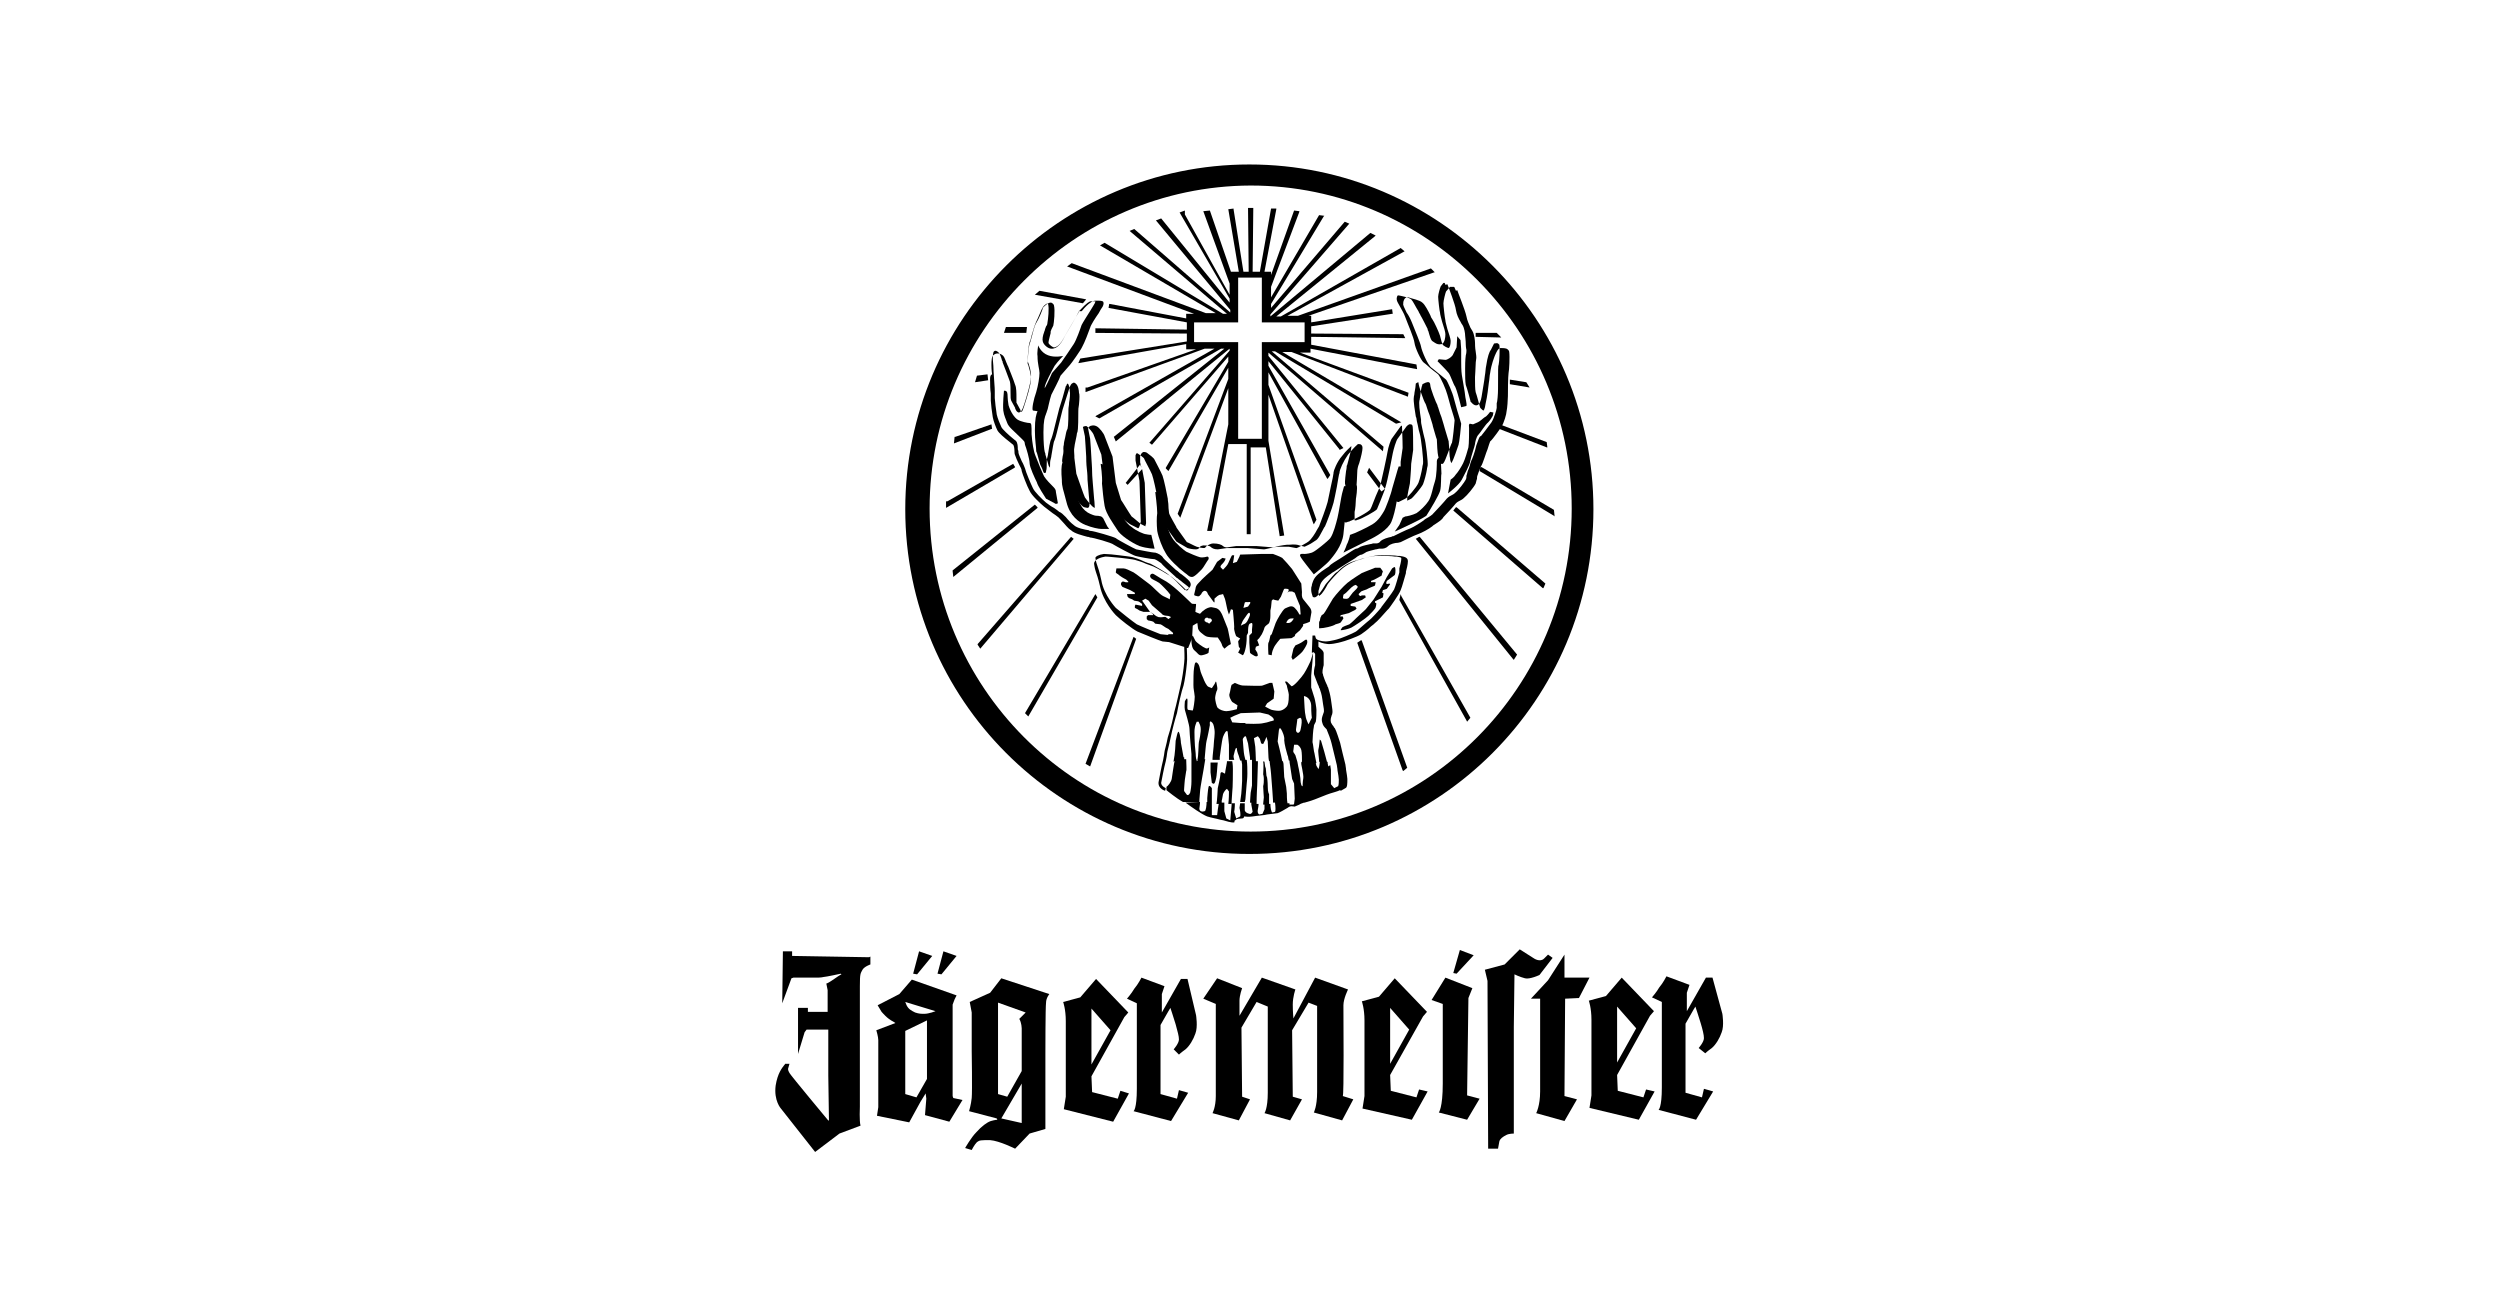 <?xml version="1.0" encoding="utf-8"?>
<!-- Generator: Adobe Illustrator 26.4.0, SVG Export Plug-In . SVG Version: 6.00 Build 0)  -->
<svg version="1.1" id="layer" xmlns="http://www.w3.org/2000/svg" xmlns:xlink="http://www.w3.org/1999/xlink" x="0px" y="0px"
	 viewBox="0 0 380 200" style="enable-background:new 0 0 380 200;" xml:space="preserve">
<style type="text/css">
	.st0{fill-rule:evenodd;clip-rule:evenodd;}
</style>
<g>
	<path class="st0" d="M189.9,129.8c28.9,0,52.3-23.5,52.3-52.4s-23.5-52.4-52.3-52.4s-52.3,23.5-52.3,52.4S161,129.8,189.9,129.8z
		 M190.1,28.2c26.9,0,48.8,22,48.8,49.1s-21.9,49.1-48.8,49.1s-48.8-22-48.8-49.1C141.3,50.4,163.2,28.3,190.1,28.2z"/>
	<path class="st0" d="M158.7,72.4c-0.3-0.6-1-2.3-1.3-3.1c-0.3-0.7-0.5-2-0.6-3.3c0-1.4,0-1.7-0.3-1.7s-1.3-0.2-1.8-0.5
		s-1.1-1.2-1.4-2.2c-0.2-1.1-0.1-1.6-0.2-1.9c-0.1-0.4-0.5-0.3-0.5-0.3s-0.2,2-0.1,3c0.1,0.8,0.4,1.3,0.6,1.9
		c0.2,0.6,1.1,1.3,1.9,2.1c0.8,0.8,0.7,0.6,0.8,1.2c0.2,0.5,0.7,2.2,0.7,2.8s0.8,2.3,1.1,2.9c0.1,0.5,1.2,2.2,1.4,2.5l1.5,0.8
		l0.3-0.1l-0.3-1.7c0-0.3-0.1-0.5-0.4-0.8C159.7,73.6,159,72.9,158.7,72.4z"/>
	<path class="st0" d="M161.4,72.9c0,1.2,0.2,1.4,0.7,3.4c0.5,2.1,1.9,3.1,2.9,3.5s2,0.6,2.4,0.6h1.2l-0.3-0.4c0,0-0.3-0.6-0.6-1.2
		c-0.3-0.4-0.4-0.3-0.8-0.4c-0.4,0-0.5,0-1.2-0.3c-0.5-0.2-1.1-0.7-1.4-1.3c-0.3-0.4-1.3-2.4-1.7-4c-0.4-1.6-0.5-2.6-0.6-3.5
		c-0.1-0.8-0.3-0.7-0.3-0.7s-0.4,1.5-0.2,1.7C161.3,70.8,161.3,71.8,161.4,72.9z"/>
	<path class="st0" d="M173.2,83c1.2,0.4,2.3,0.4,2.3,0.4l-0.5-2.1c0,0-0.4,0-0.8-0.1c-0.3,0-1.5-0.5-2.2-1.1
		c-0.7-0.4-1.7-1.9-2.4-3.2c-0.6-1.3-1-2.2-1-3.1c0-1-0.4-2.4-0.5-2.8c-0.1-0.4-0.8-0.5-0.8-0.5s0.3,2,0.2,3
		c0.1,1.1,0.2,2.2,0.4,3.4c0.2,1.2,1.4,2.8,1.9,3.6C170.2,81.3,172,82.5,173.2,83z"/>
	<path class="st0" d="M175.9,80.7c0.2,1.1,0.8,2.6,1.3,3.4c0.4,0.8,2,2.3,2.8,2.9c0.6,0.4,0.7,0.7,1.2,0.7c0.4,0,1.3-1,1.5-1.2
		c0.2-0.2,0.7-1.1,1-1.5c0.1-0.4-0.2-0.4-0.2-0.4s-0.6,0.2-1.1,0.1c-0.4-0.1-1.6-0.6-2-0.8c-0.4-0.2-1.8-1.4-2.2-2.1
		c-0.5-0.7-1.2-2.8-1.4-3.7c-0.2-1-0.4-2.2-0.5-2.9c-0.1-0.5-0.7-0.4-0.7-0.4s0.3,2.3,0.3,3.2C175.8,78.6,175.8,79.7,175.9,80.7z"/>
	<path class="st0" d="M185.5,90.4l0.4-0.1l0.2,0.5c0.1,0.1,0.3,1.1,0.4,1.6c0.1,0.5,0.3,1,0.3,1l0.2-0.5l0.1-0.3l0.3,0.1
		c0,0,0.2,2.1,0.2,2.6c-0.1,0.5,0.3,1.4,0.3,1.4l0.5,0.3c0.3,0-0.1,0.2-0.2,0.5l0.1,0.8l0.2,0.3l-0.3,0.6l0.7,0.4
		c0.2-0.1,0.6-1.2,0.6-2.8v-0.2l0.2-0.4c0-1.4,0.2-1.4,0.5-1.5c0.3-0.1,0.1,0.7,0.1,1v0.5l-0.4,0.4c0,0.4,0,1.1,0,1.1l0.1,1.5
		c0.1,0.2,0.4,0.3,0.7,0.5c0.4,0.2,0.5-0.1,0.5-0.1l-0.1-0.4l-0.3-0.5l0.1-0.4l0.5-0.2l-0.3-0.8l0.3-0.3l0.4-0.6
		c0.1-0.2,0.3-0.6,0.4-1c0.2-0.4,0.6-0.5,0.7-0.7c0.1-0.2,0.2-0.6,0.2-1.1s0-0.8,0-0.8l0.1-0.5l0.1-1l0.2-0.2l0.3,0.1l0.5,0.1
		l0.4-0.6l0.4-1c0.1-0.3,0.2-0.2,0.5-0.2s0.3,0.2,0.3,0.2l-0.2,0.4l0.2-0.2h0.5l0.4,0.2l0.3,0.8l0.5,1.2l0.1,1.3h-0.2
		c0,0-0.2-0.5-0.7-1s-1-0.1-1.5,0.1c-0.4,0.3-1.2,1.7-1.4,2.2c-0.1,0.3-0.4,1.1-0.6,1.7l-0.2,0.2c-0.1,0.5-0.2,1-0.3,1.1
		c-0.1,0.3,0,1.8,0,1.8l0.5,0.1c0,0,0-0.5,0.3-1.1c0.2-0.5,1-1.4,1-1.4l1.7-0.1l0.5-0.3l0.1-0.3l0.7-0.6c0.2-0.3,0.5-0.7,0.5-0.7
		s-0.2-0.2,0.2-0.3s0.8-0.3,0.8-0.3s0.1-0.7,0.2-1.2c0.1-0.3,0-0.6-0.1-0.8c-0.1-0.2-0.8-1-1.1-1.4s-0.2-0.8-0.2-1.1l-0.1-1.3
		c-0.1-0.2-1.1-1.7-1.4-2.2c-0.3-0.4-1.2-1.4-1.5-1.7c-0.3-0.2-1.4-0.6-1.4-0.6h-1.8l-3.2,0.1l-0.1,0.3l-0.4,0.8l-0.6,0.2l0.1-0.5
		l0.1-0.7h-0.3c-0.1,0-0.4,0.8-0.6,1.2c-0.1,0.3-0.6,0.8-0.8,1l-0.3-0.3c-0.2-0.2,0-0.4,0.3-0.7s0.4-0.7,0.4-0.7l-0.5-0.1l-0.8,0.6
		l-0.7,1.2c-0.2,0.2-1.5,1.3-2.1,2c-0.6,0.6-0.4,0.8-0.6,1.4s0,0.5,0.3,0.6c0.3,0.1,0.3,0,0.4,0l0.3-0.3c0,0,0.1-0.4,0.5-0.5
		c0.4,0,0.5,0.5,0.5,0.5s0.5,0.7,0.8,1.1c0.3,0.4,0.2,0,0.2-0.4C185.3,90.3,185.5,90.4,185.5,90.4z M195.8,94.2
		c0.2-0.2,0.4-0.2,0.7-0.2c0.3-0.1,0,0.3-0.2,0.5c-0.2,0.2-0.4,0.2-0.7,0.2C195.4,94.7,195.7,94.3,195.8,94.2z M189.2,91.6
		c0.2-0.2,0.4,0,0.7-0.1c0.4,0-0.1,0.5-0.2,0.7l-0.7,0.2L189.2,91.6z M188.8,94.6c0.1-0.3,0.3-0.5,0.7-1.1s0.5-0.3,0.5-0.1
		c0,0.2-0.2,0.6-0.4,1c-0.2,0.3-0.3,0.4-0.6,0.5l-0.4,0.2L188.8,94.6z"/>
	<path class="st0" d="M204.3,73.9L204,75c-0.1,0.3-0.5,2.9-0.7,3.7c-0.2,0.8-0.6,2.4-1.1,3.1c-0.4,0.5-2.3,2-2.6,2.1
		c-0.3,0.2-1.1,0.3-1.3,0.3c-0.2,0-0.7-0.1-0.7,0.2c0,0.3,0.8,1.2,1,1.5l1.1,1.4c0,0,1.9-1.5,2.4-2.1s1.9-2.2,2.1-4
		c0.2-1.8,0.5-4.9,0.5-5.2c-0.1-0.3,0.1-2.1,0.1-2.1H204.3z"/>
	<path class="st0" d="M218.9,74.6c0.2-0.8,0.1-2.2,0.2-2.6c0-0.4-0.1-1.8-0.1-2l-0.2-0.5c-0.2,0.1-0.4,0.3-0.4,0.6s0,2.2-0.3,3.1
		c-0.3,0.8-0.5,2.3-1,3c-0.4,0.6-1.2,1.4-1.8,1.8c-0.6,0.3-1.5,0.5-1.7,0.5l-0.4,0.2l-0.5,1.1l-0.7,1c0,0,3.8-1.7,4.8-2.4
		C217.5,77.3,218.7,75.3,218.9,74.6z"/>
	<path class="st0" d="M220.5,72.9l-0.4,2.1c0,0,1.7-1.3,2.1-2.1c0.4-0.8,1.2-2.2,1.3-2.9c0.1-0.6,0.7-2.3,0.7-2.5s0.2-1.1,0.5-1.4
		c0.3-0.3,1.1-1.6,1.5-1.9c0.3-0.3,0.6-0.8,0.7-1l0.1-0.5l-0.5-0.1c-0.1,0.1-0.5,0.7-0.8,0.8c-0.3,0.2-0.8,0.7-1.1,0.8l-0.7,0.3
		l-0.5-0.1c-0.2,0.2-0.1,0.3-0.1,0.7c0,0.4,0,2.4-0.1,2.9c-0.1,0.4-0.5,1.8-0.8,2.4c-0.3,0.6-0.8,1.4-1.1,1.7
		C221,72.6,220.5,72.9,220.5,72.9z"/>
	<path class="st0" d="M222,51.7l-0.5-0.6l-0.1,1.7c-0.1,0.2-0.4,0.8-0.6,1.2c-0.2,0.3-0.8,0.7-1.1,0.7l-1-0.1l-0.2,0.3
		c0.2,0.2,1.4,1.4,1.7,1.8c0.3,0.4,0.7,1.7,1,2.1c0.2,0.4,0.6,1.9,0.6,1.9l0.3,1.2l0.8-0.2c0.1-0.3-0.2-1.3-0.2-1.6
		s-0.4-2.4-0.5-3.1c-0.1-0.6-0.1-1.8-0.1-2.1c0-0.3,0-1.6,0-1.8L222,51.7z"/>
	<path class="st0" d="M209.8,86.3H209l-2,0.8c0,0-1.6,1-2.2,1.5c-0.6,0.5-1.7,1.7-2.2,2.4c-0.5,0.8-1.2,2.1-1.4,2.3l-0.3,0.2
		l-0.2,0.4l-0.1,0.5c0,0.1-0.1-0.1-0.1,0.3c0,0.3,0,0.8,0,0.8h0.1c0.6,0,2-0.3,2.4-0.6c0.4-0.1,0.7-0.2,0.8-0.3l0.4-0.6l-0.1-0.3
		h-0.4l0.1-0.2l1.2-0.3l1-0.5l0.2-0.2l-0.2-0.3l-0.7-0.1v-0.3l1.7-0.6l0.6-0.4l-0.1-0.3h-0.5l-0.2,0.1l-0.2-0.1l-0.1-0.2l0.4-0.4
		c0.2-0.1,0.5-0.2,0.8-0.3c0.5-0.3,1.2-0.5,1.3-0.6l0.1-0.5h-0.7v-0.2l0.5-0.2l1.1-0.6l0.1-0.4l0.1-0.2l-0.1-0.2L209.8,86.3z
		 M206.2,89.5l-0.6,0.6l-0.6,0.8c-0.3,0.2-0.4,0.1-0.7,0.1c-0.3,0-0.1-0.4-0.1-0.6l0.4-0.3l0.4-0.4l0.4-0.4l0.4-0.3l0.3-0.1l0.3,0.3
		L206.2,89.5z"/>
	<path class="st0" d="M212,87.4c0.2-0.4,0.1-1.2,0-1.2h-0.1l-0.3,0.2l-0.8,1.3l-0.8,1.5l-1.2,1.9l-1.2,1.5l-1.4,1.3
		c-0.1,0.1-0.7,0.7-1.1,1c-0.3,0.1-1.1,0.4-1.1,0.5l-0.2,0.3v0.1c0.3,0,1.2-0.2,1.6-0.4c0.4-0.2,2.2-1.4,2.6-1.8
		c0.4-0.4,1.1-1.1,1.1-1.3c0.1-0.3,0.1-0.6,0.1-0.6l-0.2-0.1v-0.2l1.2-0.6l0.1-0.6l-0.2-0.1l0.1-0.4l0.6-0.2l0.5-0.7l-0.1-0.1
		c-0.4,0.1-0.5,0.1-0.5-0.1l0.1-0.3L212,87.4z"/>
	<path class="st0" d="M198.2,97.4c-0.5,0.4-1.1,0.6-1.3,0.7l-0.3,0.5l-0.3,1.3l0.2,0.4c0,0,1.1-0.8,1.5-1.3c0.3-0.4,0.7-1.1,0.7-1.3
		C198.7,97.6,198.8,96.9,198.2,97.4z"/>
	<path class="st0" d="M181.6,98.9c0.4,0.3,0.6,0.8,1.1,0.7s1-0.3,1-0.4l0.1-0.8c0,0-0.3,0.3-0.6,0.1c-0.3-0.1-1.3-0.8-1.5-1.1
		l-0.4-0.8c-0.1,0.1-0.3,0.4-0.2,0.8C181.1,97.9,181.2,98.6,181.6,98.9z"/>
	<polygon class="st0" points="178.3,115.7 178.3,115.8 178.4,115.7 	"/>
	<path class="st0" d="M150.5,58.1c0,0.3,0,1.1,0.1,1.7c0,0.5,0,1,0,1.1c0,0.3,0.2,2,0.3,2.5c0.1,0.6,0.5,1.6,0.7,2
		c0.2,0.4,1,1.1,1.9,1.8c0.2,0.2,0.4,0.3,0.5,0.4c0.1,0.1,0.2,0.5,0.2,1c0,0.2,0,0.4,0.1,0.6c0.1,0.3,0.3,0.8,0.6,1.4
		c0.2,0.4,0.4,0.7,0.4,1c0.1,0.4,0.8,2.3,1.2,3c0.3,0.7,1.6,1.9,2.2,2.4c0.4,0.3,0.8,0.6,1.3,1c0.3,0.2,0.6,0.4,0.7,0.5
		c0.2,0.1,0.5,0.5,0.8,0.8c0.4,0.4,0.8,1,1.3,1.3c0.5,0.5,1.8,0.8,2.5,1c0.1,0,0.2,0,0.4,0.1c0.4,0,3.3,0.8,3.6,1.1
		c0.3,0.2,2.9,1.6,3.3,1.7c0.3,0.1,2.4,0.5,2.9,0.5c0.3,0.1,0.7,0.4,1,0.6c0.1,0.2,1.1,1.1,2,1.9c0.2,0.2,0.4,0.4,0.5,0.4
		c0.1,0.1,0.2,0.2,0.5,0.4c0.3,0.3,1.1,0.8,1.2,1c0.1,0.2-0.2,0.4-0.3,0.5l-0.7-0.7c-0.2-0.2-1.5-1.4-1.9-1.6
		c-0.3-0.2-1.8-1.1-2.5-1.4c-0.2-0.1-0.6-0.2-1.1-0.4c-0.6-0.3-1.4-0.5-1.7-0.6c-0.4-0.1-1.3-0.2-2.1-0.3c-1.2-0.1-1.9-0.2-2.4-0.2
		c-0.6,0.1-1.7,0.4-1.7,1.1c0.1,0.7,0.2,1,0.3,1.3c0.1,0.3,0.3,0.8,0.6,2.1c0.5,2.4,2.3,4.3,2.4,4.4c0.6,0.6,2.5,2.1,3.3,2.5
		c0.7,0.3,3.4,1.4,3.8,1.5l1,0.1l2.2,0.7h0.1c0,0.4,0.1,1.7,0,2.4c-0.1,1.1-0.3,2.4-0.5,3.3c-0.2,0.8-0.7,3.2-1,4.2
		c-0.1,0.6-0.5,2.4-1,3.9c-0.2,1.1-0.5,2-0.5,2.2s-0.1,0.6-0.2,1.2c-0.3,1.2-0.6,2.9-0.7,3.4c-0.1,1,1,1.3,1,1.3l0.1-0.4
		c0,0-0.7-0.3-0.7-0.8c0.1-0.5,0.4-2.2,0.7-3.3c0.1-0.5,0.2-1,0.2-1.2s0.3-1.2,0.5-2.2c0.3-1.5,0.8-3.3,1-3.9c0.2-1.1,0.7-3.4,1-4.2
		c0.2-0.8,0.4-2.2,0.5-3.3c0.1-0.7,0-1.9,0-2.4h0.2l0.6-1.5l0.1-1.9l0.5-0.3l0.2-0.1l0.1,0.8c0,0.1,0.2,0.5,0.5,0.7
		c0.3,0.2,0.5,0.5,1,0.6c0.4,0.1,1.5,0.1,1.5,0.1s0.2,0.3,0.4,0.6c0.2,0.3,0.3,0.7,0.3,0.7l0.3,0.4c0.2-0.1,0.5-0.5,1-0.7
		c-0.1-0.4-0.4-2.1-0.5-2.4l-0.8-2c-0.1-0.2-0.4-1-1.1-1.1c-0.6-0.1-0.5-0.2-1.1,0c-0.5,0.2-0.6,0.4-0.8,0.5l-0.4,0.4l-0.5-0.2
		l-0.2-0.1l0.1-1v-0.2c-0.4,0-0.6,0-0.7-0.1c-0.1-0.1-2.5-2.5-3.8-3.3c-1.3-0.7-1.9-1.2-2.1-1.2c-0.3,0-0.5,0.3-0.3,0.6
		c0.2,0.3,0.7,0.4,1.3,0.8c0.5,0.4,1.2,1.2,1.3,1.3l0.4,0.5l-0.1,0.7c0,0-0.3-0.2-1-0.5c-0.6-0.3-1.5-1.4-2.2-1.9
		c-0.7-0.5-1.8-1.4-2.3-1.7c-0.6-0.3-1.2-0.6-1.5-0.6h-1.1l-0.1,0.6c0.1,0.2,0.3,0.2,0.6,0.5c0.4,0.3,1,0.6,1,0.6l0.3,0.3v0.1h-0.4
		l-0.3-0.1h-0.2l-0.1,0.1l-0.1,0.1v0.3l0.2,0.3l1.2,0.5l0.7,0.4v0.2H172h-0.4h-0.3l0.1,0.4l0.2,0.2l0.5,0.2l0.3,0.2l0.6,0.1l0.2,0.1
		l0.4,0.3v0.3l-0.5-0.1l-0.5-0.1l-0.1,0.2v0.3l0.4,0.2l0.3,0.2l0.6,0.2h0.2h0.4h0.4l0.4,0.3l0.1,0.2h-0.8l-0.1,0.1l-0.1,0.1v0.4
		l0.2,0.2l0.5,0.1l0.3,0.1l0.3,0.3l0.8,0.1l0.2,0.1l0.6,0.4l0.4,0.2l0.7,0.6v0.2h-0.4h-0.3c0,0,0,0.1-0.1,0.1h-0.1l-1-0.1
		c-0.3-0.1-3-1.2-3.6-1.5c-0.6-0.4-2.5-1.9-3.2-2.5c0,0-1.8-1.9-2.2-4.2c-0.3-1.4-0.5-1.9-0.6-2.2s-0.2-0.5-0.3-1.2
		c0-0.2,0.5-0.5,1.3-0.6c0.5,0,1.6,0.1,2.3,0.2c0.8,0.1,1.7,0.2,2.1,0.3c0.3,0.1,1,0.3,1.6,0.6c0.4,0.2,0.8,0.3,1.1,0.4
		c0.6,0.3,2.1,1.2,2.4,1.4c0.3,0.2,1.6,1.3,1.8,1.6l1,1h0.1c0.5-0.2,1-0.6,0.7-1.2c-0.1-0.2-0.5-0.6-1.3-1.2
		c-0.2-0.1-0.4-0.3-0.4-0.3c-0.1-0.1-0.2-0.2-0.5-0.4c-0.5-0.5-1.8-1.6-1.9-1.8c-0.2-0.4-0.8-0.7-1.2-0.8h-0.1
		c-0.3,0-2.3-0.4-2.8-0.5c-0.3-0.1-2.9-1.5-3.1-1.7c-0.3-0.2-3.4-1.1-3.8-1.1l0,0c-0.1,0-0.2,0-0.3-0.1c-0.6-0.1-1.8-0.3-2.3-0.8
		c-0.4-0.3-0.8-0.7-1.2-1.2c-0.4-0.4-0.7-0.7-1-0.8c-0.2-0.2-0.4-0.3-0.8-0.6c-0.4-0.2-0.8-0.5-1.2-0.8c-0.6-0.5-1.8-1.7-2-2.2
		c-0.3-0.6-1.1-2.5-1.2-3c-0.1-0.2-0.2-0.6-0.5-1.1c-0.2-0.5-0.5-1.1-0.5-1.3s0-0.3-0.1-0.5c0-0.4,0-1-0.3-1.3
		c-0.1-0.1-0.3-0.2-0.5-0.4c-0.5-0.4-1.6-1.4-1.7-1.7c-0.2-0.4-0.6-1.4-0.7-1.9c-0.1-0.6-0.3-2.2-0.3-2.5c0-0.1,0-0.6,0-1.1
		c0-0.6-0.1-1.4-0.1-1.7c0-0.3-0.1-1.1-0.1-1.7c0-0.5-0.1-1.2-0.1-1.4c0-0.3,0-1.1,0.2-1.2c0.2-0.2,0.5,0,0.7,0.2
		c0.2,0.2,0.4,0.8,0.5,1.2c0.1,0.1,0.1,0.2,0.1,0.3c0.1,0.2,0.8,2.1,1.1,2.9c0.1,0.4,0.1,1.2,0.1,1.8c0,0.6,0,0.8,0.1,1.1l0.6,1.1
		v0.1c0.1,0.2,0.2,0.5,0.5,0.6c0.1,0,0.2,0,0.4-0.2c0.3-0.3,0.7-1.8,0.8-2.1c0-0.1,0.7-2.2,0.7-3.1c0.1-0.7-0.3-1.9-0.5-2.4v-0.1
		c0-0.4,0.1-2.3,0.3-2.8c0.1-0.2,0.2-0.5,0.3-1c0.2-0.7,0.5-1.7,0.7-2.1c0.4-0.8,0.8-1.9,1-2.2c0.2-0.3,0.6-0.6,0.8-0.6v0.1
		c0.2,0.6,0,2.4-0.1,2.9c0,0.2-0.1,0.4-0.2,0.5c-0.1,0.3-0.2,0.5-0.2,0.6s-0.1,0.2-0.1,0.3c-0.2,0.5-0.3,1.1-0.2,1.4
		c0.1,0.5,0.8,1.1,1.3,1.1h0.1h0.1c0.5-0.1,1.1-0.3,1.9-2c0,0,1.8-3,2.1-3.7c0,0,0,0,0.1-0.1c1.1-1.2,1.5-1.4,1.7-1.4h0.2
		c0.2,0,0.4,0,0.5,0c0,0,0,0.1-0.1,0.3c-0.1,0.2-0.3,0.5-0.6,1c-0.5,0.8-1.2,1.9-1.4,2.3c-0.2,0.6-0.8,2.3-1.2,2.9
		c-0.3,0.5-1.7,2.5-1.9,2.8l-1.4,1.6l0,0c0,0-0.6,1.4-1.1,2.3c0-0.1,0-0.1,0-0.2c0.1-0.6,1-2.3,1.5-3.2c0.5-0.7,1.3-1.5,1.3-1.5
		s-1.3,0.3-2.3-0.1c-1.1-0.4-1.5-1.5-1.5-1.5s-0.2,1.2-0.1,1.6c0,1.3,0.3,2,0.3,2.6s-0.2,1.9-0.5,2.9c-0.4,1.1-0.7,2.6-0.5,2.8
		l0.7,0.1c-0.2,0.5-0.4,1.1-0.4,2.9c0,1.6,0.2,2.5,0.2,3.1c0,0.2,0.1,0.3,0.1,0.3l0.5,1.8l0.3,0.6c0,0.1,0.1,0.2,0.1,0.3
		c0.1,0.2,0.1,0.4,0.3,0.4s0.2-0.2,0.2-0.3c0.1-0.3,0.1-0.6,0.1-1.1c0-0.3,0-0.7,0.1-1c0-0.1,0.1-0.3,0.1-0.5c0.1-0.7,0.3-2,0.5-2.3
		c0.2-0.5,0.5-1.8,0.6-2.2c0.1-0.4,0.6-2.4,0.6-2.4l0.5-1.6l0.5-1.8l0.1-0.1c0-0.1,0.1-0.3,0.2-0.3c0.2,0.2,0.3,0.8,0.3,1.1v0.1
		c0.1,0.2,0,1.2-0.1,1.7c0,0.4-0.1,0.7-0.1,1c0,2.5-0.1,3-0.2,3.1c-0.1,0.2-0.2,0.6-0.3,1.2c-0.1,0.4-0.2,0.8-0.2,1.1
		c-0.1,0.3-0.1,0.8,0,1.4c0,0.1,0,0.2,0,0.3l0.3,2.4c0.1,0.3,1,3.2,1.3,3.7c0.2,0.4,1.1,1.6,1.5,1.7l0.5,0.1c0.2,0,0.3-0.2,0.3-0.6
		s-0.1-1.3-0.1-1.3l-0.2-2.4c0-0.1,0-0.8-0.1-1.6c-0.1-0.8-0.1-1.7-0.1-1.9c0-0.4-0.2-3-0.2-3.1l-0.3-1.4c0.1-0.1,0.5-0.2,0.6-0.1
		c0.3,0.2,1,1.1,1,1.2l1.2,3.1l0.5,4l0.8,2.6c0.1,0.2,1.3,2.2,1.6,2.8c0.3,0.3,1.4,1.2,1.7,1.3l1,0.5l0.1-0.1
		c0.1-0.1,0.1-0.3,0.2-0.5c0-0.1,0-0.2,0.1-0.4c0-0.3-0.2-6-0.2-6.2l-0.6-3.1v-0.8c0.1-0.2,0.1-0.3,0.2-0.3h0.1c0.3,0.2,1,0.7,1,0.8
		c0,0.1,1,1.9,1.2,2.4c0.2,0.5,0.7,2.8,0.8,3.5c0,0.3,0.1,0.6,0.1,1.1s0.1,0.8,0.1,1.1c0.1,0.4,0.6,1.4,1.1,2.2
		c0.1,0.1,0.1,0.2,0.1,0.2l1.5,2.1c0.1,0.1,1.4,0.8,1.7,1c0.3,0.1,0.8,0.2,1.3,0.2c0.3,0,0.5-0.2,0.6-0.3c0,0,0,0,0-0.1
		c0.1-0.1,0.4-0.2,0.5-0.2c0.7,0,1,0.1,1.1,0.2c0.2,0.2,0.5,0.4,1.1,0.4l0,0l1.4-0.2h3.1l2.5,0.2c0.2,0,0.5-0.1,1-0.2
		c0.4-0.1,1-0.2,1.2-0.2c0.1,0,0.2,0,0.3,0c0.3,0,1.2,0,1.3,0l0,0l1.1,0.2h0.1c0.3-0.1,0.8-0.4,1.5-0.8l0.3-0.2
		c0.4-0.3,1-1.2,1.3-1.8c0.1-0.2,0.2-0.3,0.3-0.5c0.2-0.5,1.1-2.9,1.3-3.7c0.1-0.4,0.3-1.5,0.5-2.4c0.2-0.8,0.4-1.9,0.4-2v-0.1
		c0-0.2,0.5-1.6,1.3-2.5c0.6-0.8,1.2-1.3,1.4-1.5c0,0,0,0.1,0,0.2c0,0.3-0.3,1.5-0.5,2.2c-0.1,0.3-0.1,0.5-0.2,0.6
		c0,0.1,0,0.4-0.1,0.8c-0.2,1.6-0.2,2-0.1,2.1l0,0c0,0.2,0,1.3-0.1,1.9c0,0.6-0.1,1.8-0.2,1.9v1.7l0.1,0.1c0.2,0.2,0.4,0.1,0.6,0
		c0.1,0,0.2,0,0.3-0.1c0.4-0.1,2.9-1.4,3.1-1.8c0.2-0.3,0.6-1.6,1.3-3.1l0.2-0.5c0.2-0.8,1-4.4,1.1-5.1c0.1-0.7,0.5-1.9,0.7-2.1
		l1.3-1.8c0,0,0.1-0.1,0.2-0.1c0,0.4,0.1,2,0.1,3.4c0,0-0.2,1.3-0.3,2.1c0,0.2,0,0.4,0,0.7h-0.3c-0.1,0.2-0.8,2.8-1,3.4
		c-0.1,0.6-1,3.1-1.3,3.5c-0.2,0.3-0.7,1.3-1.7,1.9c-1,0.6-2.6,1.3-2.6,1.3l-0.8,0.3c0,0.2-0.3,1.2-0.5,1.5
		c-0.1,0.4-0.5,1.2-0.5,1.2s2.8-1.4,3.8-1.9c1.1-0.5,3-1.6,3.5-2.8c0.3-0.7,0.6-1.9,0.8-3.1c0,0,0.1,0.1,0.2,0.1h0.1l1-0.5
		c0.3-0.1,1.7-1.7,2-2.4c0.2-0.5,0.5-1.7,0.6-2.4c0-0.2,0.1-0.4,0.1-0.5c0.1-0.5-0.3-4-0.5-4.6c-0.1-0.3-0.2-0.7-0.3-1.3
		c-0.1-0.4-0.2-0.8-0.2-1c0,0,0-0.1-0.1-0.3c-0.1-0.6-0.4-2.4-0.3-2.9c0-0.2,0.1-0.4,0.1-0.7c0.1-0.4,0.2-1.2,0.2-1.4
		c0.1-0.1,0.3-0.2,0.4-0.2c0,0.5,0.8,2.9,1.1,3.3c0.1,0.2,0.3,1,0.6,1.7c0.2,0.7,0.5,1.5,0.5,1.7c0.1,0.3,0.5,1.8,0.6,2
		c0,0.4,0.1,2.2,0.2,2.5c0.1,0.4,0.3,1.1,0.3,1.1v0.1h0.4l0.1-0.1c0.3-0.3,1.2-3.1,1.3-3.1c0.1-0.3,0.4-3.1,0.4-3.4
		c0-0.2-0.2-0.8-0.6-2.1c-0.2-0.7-0.4-1.5-0.5-1.8c-0.2-0.8-1-2.6-1.4-3.1c-0.2-0.2-1.1-0.8-1.7-1.4c-0.2-0.2-0.4-0.3-0.5-0.4
		c-0.4-0.3-1.3-2.2-1.4-3c-0.1-0.8-1-2.8-1.4-3.9c-0.2-0.6-0.6-1.2-0.8-1.6c-0.2-0.4-0.5-0.8-0.5-1.1c0-0.1,0-0.1,0-0.2
		c0.1-0.4,0.1-0.4,0.3-0.4c0.5,0.1,1.5,0.3,1.9,0.6c0.3,0.3,0.7,1.2,1.1,1.8c0.1,0.3,0.3,0.5,0.3,0.6c0.2,0.3,1,1.9,1.1,2.1
		c0,0.1,0,0.2,0.1,0.3c0.2,0.7,0.4,1.5,0.7,1.6c0.1,0.1,0.2,0.1,0.3,0.2c0.3,0.2,0.6,0.3,1,0.2h0.1c0.4-0.3,0.5-1,0.5-1.5
		c0-0.3-0.2-1-0.5-1.9c-0.1-0.4-0.3-1.1-0.3-1.2v-0.1c-0.1-0.3-0.3-2.1-0.3-2.5c0-0.4,0.3-1.4,0.4-1.6l0.4-0.5h0.2
		c0,0.1,0.1,0.2,0.1,0.3l0.3-0.1c0.2,0.5,1.2,3.1,1.3,3.9c0.1,0.7,0.4,1.3,0.7,1.8c0.1,0.2,0.2,0.4,0.3,0.5c0.3,0.5,0.4,1.3,0.4,1.6
		c0,0.2,0.1,0.7,0.1,1.4c0,0.4,0.1,0.8,0.1,0.8c0,0.1,0,0.5-0.1,0.8c-0.1,0.7-0.1,1.7-0.1,2c0,0.1,0,0.2,0,0.4c0,0.6,0,1.6,0.1,2.1
		c0.2,0.5,0.7,2.4,0.7,2.4v0.1c0.1,0.1,0.5,0.7,1,0.6c0.4-0.1,0.6-0.7,0.7-1.3c0.2-1.3,0.4-2.3,0.5-3.2c0.1-0.5,0.1-1.1,0.2-1.5
		c0.2-1.4,0.5-2.2,0.7-2.4c0.1-0.2,0.4-0.8,0.5-1h0.1c0.1,0,0.3-0.1,0.5,0c0.1,0.1,0.2,0.2,0.2,0.2c0.1,0.6,0,2.6-0.1,3
		c-0.1,0.2-0.1,0.7-0.1,3.7c0,0.8-0.1,2-0.2,2.2V62c0,0.2-0.4,1.6-0.8,2.2c-0.5,0.7-1.5,2-1.6,2.1h-0.1c-0.2,0.2-0.3,0.6-0.6,1.4
		c-0.2,1-0.7,2.3-0.8,2.4v0.1c-0.1,0.1-0.1,0.3-0.2,0.6c-0.1,0.3-0.2,0.6-0.3,0.8c-0.1,0.3-0.1,0.5-0.2,0.7c0,0.2,0,0.4-0.1,0.6
		c-0.2,0.4-1.1,1.6-1.6,2c-0.2,0.2-0.4,0.3-0.6,0.4c-0.2,0.1-0.4,0.2-0.7,0.5c-0.3,0.4-1.7,1.9-1.9,2.1l-0.1,0.1
		c-0.1,0.2-0.7,0.6-1.1,0.8c-0.2,0.1-0.3,0.2-0.4,0.3c-0.4,0.3-1.5,1-2,1.2c-0.6,0.2-2.4,1.1-2.6,1.2c-0.1,0-0.2,0-0.3,0.1
		c-0.5,0.1-1.3,0.3-1.7,0.7c-0.2,0.3-0.5,0.3-0.7,0.3c-0.1,0-0.3,0-0.4,0c-0.1,0-0.2,0.1-0.4,0.1c-0.4,0.1-1,0.2-1.5,0.4
		c-0.3,0.2-0.5,0.3-0.7,0.3c-0.2,0.1-0.4,0.2-0.7,0.4c-0.3,0.2-1.1,0.7-1.7,1.1c-0.6,0.4-1.4,0.8-1.7,1.2c-0.2,0.1-0.4,0.3-0.6,0.4
		c-0.6,0.4-1.5,1-1.8,1.8c-0.1,0.3-0.2,0.5-0.2,0.7c-0.1,0.3-0.1,0.3-0.1,0.6c0,0.4,0.1,0.7,0.2,1c0,0.1,0.1,0.2,0.3,0.2
		c0.2,0,0.4-0.2,0.5-0.3c0.4-0.4,1.1-1.5,1.2-1.7c0.1-0.1,1-1.2,1.4-1.6c0.1-0.1,0.2-0.2,0.4-0.3c0.5-0.5,1.4-1.4,3.2-1.8l0.6-0.2
		c1.7-0.4,1.7-0.4,2.5-0.4c1,0,1.9,0,2.4,0.1c0.1,0,0.2,0,0.3,0c0.5,0.1,0.7,0.1,0.7,0.3c0,0.4-0.2,1.1-0.3,1.5V87
		c-0.1,0.4-0.6,2.2-0.8,2.6c-0.2,0.4-1.7,2.4-1.8,2.5c0,0-0.1,0.1-0.2,0.3c-0.4,0.5-1.5,1.7-1.8,1.9c-0.1,0.1-0.4,0.3-0.6,0.5
		c-0.5,0.4-1.1,1-1.4,1.2c-0.5,0.3-2.4,1.1-2.9,1.2c-0.1,0-0.3,0.1-0.4,0.1c-0.4,0.1-1,0.2-1.3,0.2c-0.6,0-1.4-0.2-1.5-0.5
		c-0.1-0.3-0.1-0.4-0.1-0.4h-0.4l-0.1,2.6h0.2l-0.4,1.3c-0.1,0.2-0.6,1.3-1,1.9c-0.4,0.6-1.6,2-1.9,1.9l-0.7-0.7h-0.3l0.3,0.6
		c0,0.2,0.3,1.1,0.3,1.4c0,0.3,0,1.2-0.2,1.6c-0.1,0.3-0.6,0.7-1,0.8c-0.3,0.1-1,0-1.4-0.1c-0.3-0.1-0.6-0.3-1-0.5l0.3-0.5l1-0.7
		l0.1-1.1l-0.3-1.3h-0.4l-1.1,0.4c-0.1,0.1-2.6,0-3,0c-0.3,0-1-0.3-1.2-0.4l-0.5,0.3c-0.1,0.2-0.2,1-0.3,1.3
		c-0.2,0.4,0.3,1.2,0.4,1.3l0.8,0.5l-0.1,0.6c0,0-1.1,0.3-1.6,0.3c-0.4,0-1-0.2-1.3-0.5c-0.2-0.2-0.4-1.2-0.4-1.5s0.2-1.1,0.3-1.2
		c0.1-0.2,0-0.6-0.1-1.1s-0.2,0.1-0.3,0.2l-0.4,0.6l-0.5-0.2c-0.3-0.1-0.7-1-0.8-1.3c-0.1-0.3-0.4-0.8-0.5-1.4
		c-0.1-0.5-0.2-0.8-0.5-1c-0.3-0.1-0.3,0.3-0.4,0.8c-0.1,0.5-0.1,1.9-0.1,2.6c0,0.7,0.1,0.8,0.2,1.8c0,0.6-0.2,1.9-0.3,2.1l-0.7-0.1
		c-0.2-0.1-0.1-0.5-0.1-1.4c0-0.7-0.3-0.1-0.4,0.1c0,0.2-0.1,0.8,0,1.3c0.1,0.4,0.7,2.3,0.7,2.9s0.3,3.8,0.3,3.8s0,0.3,0,0.7v0.1
		c0,1.2,0,3,0,3.4c0,0.6-0.1,1.3-0.2,1.7c-0.2,0.4-0.4,0.4-0.5,0.3l-0.3-0.4c-0.2-0.2-0.1-0.3-0.1-0.7c0-0.4,0.1-1,0.1-1.2l0.2-1.3
		c0.1-0.1,0-1.2,0-1.8h-1.7c-0.2,0.8-0.4,2.4-0.5,3c-0.1,0.5-0.6,1.1-0.8,1.2v0.5c0.1,0.1,1.6,1.3,2.5,1.8h2.5
		c0-0.6,0.1-1.2,0.1-1.5c0-0.6,0.6-3.6,0.7-4.4l0.1-0.6h-0.1c0.1-1,0.2-2.5,0.3-2.8c0.1-0.3,0.5-2.3,0.5-2.4s-0.1-0.7,0.2-0.5
		s0.4,0.5,0.5,1.2c0.1,0.7-0.1,1.7-0.1,2.1s-0.2,1.9-0.2,2.3v0.2h1.1v-0.4c0.1-0.6,0.3-2.5,0.5-3.1c0.2-0.5,0.5-1.1,0.7-0.8l0.2,2
		c0,0.2,0,1.5,0,2.3h0.8c-0.1-0.3-0.1-0.5-0.1-0.6l0.2-0.8c0,0,0.2-0.7,0.3-0.3c0,0.4,0.3,1.1,0.3,1.1s0.1,0.3,0.2,0.7h0.2l0.1,0.6
		c0,0.3,0,2.5,0,2.5s-0.1,2.1-0.2,2.5l-0.1,0.7h0.7l0.1-0.4l0.2-2.4c0-0.1,0.1-0.8,0.1-1.5c0-0.5,0-1.5-0.1-2.1h-0.2l-0.1-0.4
		c-0.1-0.3-0.2-1.2-0.2-1.4l-0.1-1.3c0-0.2,0.4-0.7,0.5-0.4c0.1,0.3,0.3,1,0.3,1s0.2,1.3,0.3,2.1v0.4h0.3c0,1,0,2,0,2.1v1.8
		l-0.2,1.1c0,0.2-0.1,1.1-0.1,1.5h0.2v0.3l0.2,1.1c-0.1,0.1-0.2,0.4-0.5,0.3c-0.4-0.1-0.7-0.3-0.7-0.6c0-0.2,0-0.6,0-1h-0.7
		l-0.1,0.7c0.1,0.4,0.2,1.1,0.1,1.3l-0.6,0.3l-0.3-1c0,0,0.1-0.6,0.1-1.3h-0.5v0.3l-0.2,2.3l-0.6-0.3l-0.3-1.1v-0.6
		c0-0.1,0-0.4,0-0.7h-0.8c-0.1,0.2-0.3,1.9-0.3,1.9h-0.8v-1.9v-0.1v-2.1c0,0-0.4-0.6-0.5-0.2c-0.1,0.4-0.2,1.7-0.2,1.7s0,0.3,0,0.6
		h-0.1c0,0.5-0.1,1.4-0.3,1.4c-0.3,0.1-0.8,0.1-0.8-0.4c0-0.2,0.1-0.5,0.1-1l-2.3,0.1h0.1c0.8,0.6,2.5,1.8,3.3,2.1
		c0.6,0.2,1.3,0.3,2,0.5c0.7,0.1,1,0.3,1.7,0.4c0.7,0.1,0.4-0.2,0.4-0.2l0.4-0.3c0,0,0.5-0.1,0.8-0.1c0.3,0,0.3-0.3,0.3-0.3
		s0.7,0.1,1.3,0c0.5-0.1,2-0.2,2.2-0.3l1.6-0.2c0.3-0.1,1-0.5,1.5-0.8c0.5-0.4,0.8-0.2,1.1-0.2l0.7-0.3c0.1-0.1,0.4-0.2,0.7-0.3h0.1
		c0.3-0.1,0.7-0.2,1-0.3c0.4-0.1,2.5-1,2.9-1.1c0.3-0.1,1.1-0.3,1.5-0.5l0.1,0.1l0.7-0.4c0.3-0.1,0.3-0.7,0.3-1.4
		c0-0.2-0.1-0.8-0.2-1.4c0-0.3-0.1-0.6-0.1-0.8c-0.2-0.7-0.7-2.9-0.8-3.3c-0.1-0.3-0.6-1.9-0.8-2.2c-0.1-0.1-0.2-0.2-0.2-0.3
		c-0.2-0.2-0.3-0.4-0.4-0.6c-0.1-0.4,0-0.7,0.1-1c0-0.1,0.1-0.2,0.1-0.3c0.1-0.3,0-0.8-0.1-1.5c0-0.2-0.1-0.5-0.1-0.7
		c-0.1-0.7-0.3-1.4-0.4-1.7c0-0.1-0.1-0.2-0.1-0.2c0-0.1-0.1-0.3-0.2-0.5c-0.2-0.4-0.4-1-0.5-1.3v-0.1c-0.2-0.3,0-1,0.1-1.4v-0.1
		v-1.7c0-0.4-0.5-0.7-0.8-1v-0.8c0.5,0.3,1.4,0.4,1.6,0.4c0.4,0,1-0.1,1.4-0.2c0.1,0,0.3-0.1,0.4-0.1c0.5-0.1,2.5-0.8,3.1-1.2
		c0.3-0.2,1-0.7,1.5-1.2c0.3-0.2,0.5-0.4,0.6-0.5c0.3-0.2,1.2-1.2,1.9-2c0.1-0.1,0.2-0.2,0.2-0.2c0.1-0.1,1.6-2.2,1.8-2.8
		c0.2-0.4,0.7-2.3,0.8-2.6v-0.2c0.1-0.4,0.3-1.1,0.3-1.6c0-0.6-0.6-0.7-1.2-0.8c-0.1,0-0.2,0-0.3,0c-0.5-0.1-1.5-0.1-2.4-0.1
		c-0.8,0-1,0-2.6,0.4l-0.6,0.2c-1.9,0.5-2.9,1.4-3.4,1.9c-0.1,0.1-0.2,0.2-0.3,0.3c-0.4,0.4-1.4,1.5-1.5,1.8
		c-0.1,0.2-0.7,1.3-1.1,1.5l0,0l-0.1,0.1l0,0c0,0-0.1-0.3-0.1-0.6c0-0.2,0-0.2,0.1-0.5c0-0.1,0.1-0.3,0.2-0.7c0.3-0.7,1-1.2,1.6-1.6
		c0.2-0.2,0.5-0.3,0.6-0.4c0.3-0.2,1.1-0.7,1.7-1.1c0.6-0.4,1.4-0.8,1.7-1.1c0.3-0.2,0.5-0.3,0.7-0.3c0.2-0.1,0.4-0.2,0.7-0.4
		c0.5-0.2,1.1-0.3,1.4-0.4c0.2,0,0.4-0.1,0.5-0.1s0.2,0,0.3,0c0.3,0,0.7,0,1.1-0.4c0.3-0.3,1-0.5,1.5-0.5c0.1,0,0.3-0.1,0.4-0.1
		c0.2-0.1,2-1,2.6-1.2c0.6-0.2,1.7-0.8,2.2-1.2c0.1-0.1,0.2-0.2,0.4-0.3c0.6-0.4,1.1-0.7,1.3-1.1c0.3-0.3,1.6-1.7,1.9-2.1
		c0.2-0.2,0.4-0.3,0.6-0.4c0.2-0.1,0.4-0.2,0.6-0.4c0.5-0.4,1.5-1.6,1.8-2.2c0.1-0.3,0.1-0.5,0.2-0.7c0-0.2,0-0.4,0.1-0.6
		c0.1-0.3,0.2-0.6,0.3-0.8c0.1-0.2,0.1-0.4,0.2-0.5c0.3-0.4,0.8-2.2,1-2.6c0.2-0.6,0.3-1,0.4-1.2c0.4-0.3,1.7-2.2,1.7-2.2
		c0.4-0.6,0.8-2,0.8-2.4c0.1-0.4,0.2-1.8,0.2-2.3c0-3,0.1-3.4,0.1-3.5c0.1-0.4,0.2-2.5,0.1-3.2c0-0.2-0.2-0.4-0.4-0.5
		c-0.3-0.1-0.6-0.1-1-0.1c-0.3,0.1-0.5,0.5-0.8,1.2c-0.1,0.3-0.5,1.2-0.7,2.6c-0.1,0.4-0.1,1-0.2,1.5c-0.1,0.8-0.2,1.9-0.5,3.2
		c-0.1,0.8-0.3,1-0.3,1c-0.1,0-0.3-0.2-0.5-0.4c-0.1-0.2-0.5-1.9-0.7-2.4c-0.1-0.4-0.1-1.4-0.1-1.9c0-0.2,0-0.3,0-0.4
		c0-0.3,0.1-1.3,0.1-1.9c0-0.5,0.1-0.8,0.1-1c0-0.1,0-0.4-0.1-1c-0.1-0.5-0.1-1.2-0.1-1.3c0-0.3-0.1-1.3-0.4-1.8
		c-0.1-0.2-0.2-0.3-0.3-0.5c-0.2-0.5-0.5-1.1-0.6-1.7c-0.2-1-1.4-3.9-1.4-4l-0.2,0.1c-0.1-0.3-0.2-0.4-0.2-0.5l-0.1-0.1h-0.6
		l-0.6,0.7c-0.1,0.2-0.4,1.4-0.4,1.8s0.2,2.2,0.3,2.6c0,0.2,0.1,0.5,0.3,1.3c0.2,0.6,0.5,1.5,0.5,1.8c0,0.5-0.1,1-0.3,1.1
		c-0.1,0-0.3-0.1-0.5-0.2c-0.1-0.1-0.2-0.1-0.3-0.2c-0.2-0.1-0.4-1-0.5-1.4c0-0.1-0.1-0.2-0.1-0.3c-0.1-0.3-0.8-1.9-1.1-2.3
		c-0.1-0.1-0.2-0.3-0.3-0.6c-0.3-0.6-0.8-1.6-1.2-1.9c-0.4-0.4-1.6-0.6-2.1-0.8c-0.6-0.1-0.7,0.4-0.8,0.7c0,0.1,0,0.1,0,0.2
		c-0.1,0.3,0.2,0.7,0.5,1.4c0.3,0.4,0.6,1,0.8,1.5c0.5,1.3,1.3,3.1,1.4,3.7s1,2.8,1.6,3.2c0.1,0.1,0.3,0.2,0.5,0.4
		c0.6,0.5,1.5,1.2,1.7,1.4c0.2,0.2,1,2,1.2,2.9c0.1,0.4,0.3,1.1,0.5,1.8c0.2,0.7,0.6,1.9,0.6,2c0,0.3-0.3,3-0.4,3.2
		c-0.2,0.5-0.7,2.2-1.1,2.8c-0.1-0.2-0.2-0.5-0.2-0.8c-0.1-0.2-0.1-1.6-0.2-2.4v-0.1c0,0-0.5-1.7-0.6-2c0-0.1-0.3-1-0.5-1.7
		c-0.3-0.7-0.5-1.6-0.6-1.7v-0.1c-0.2-0.3-1.1-2.6-1.1-3.1c0-0.3-0.2-0.4-0.2-0.4c-0.3-0.1-0.8,0.2-1,0.3v0.1
		c-0.1,0.2-0.2,0.6-0.3,1.5c0,0.3-0.1,0.5-0.1,0.7c-0.2,0.5,0,1.8,0.2,3.1c0,0.1,0,0.2,0,0.3c0,0.1,0,0.2,0.2,1.1
		c0.1,0.4,0.2,1,0.3,1.3c0.2,0.5,0.6,3.9,0.5,4.3c0,0.1-0.1,0.3-0.1,0.5c-0.1,0.7-0.4,1.8-0.6,2.3c-0.3,0.6-1.6,2.1-1.8,2.2
		l-0.6,0.3c0-0.1,0-0.2,0-0.4c0-0.4,0.3-1.7,0.4-2.2c0-0.1,0.2-2.1,0.2-3c0.1-0.8,0.3-2.1,0.3-2.1c0-0.7,0-3.4-0.1-3.7
		c-0.1-0.2-0.2-0.2-0.3-0.2c-0.2-0.1-0.5,0.2-0.6,0.3l-1.3,1.8c-0.3,0.3-0.7,1.8-0.8,2.3c-0.1,0.6-0.8,4.2-1.1,5.1l-0.1,0.3
		l-2.4-3.2l-0.3,0.7l2.1,2.8l0.1,0.1l0.5-0.4v0.1c-0.3,0.8-1.1,2.8-1.2,3c-0.2,0.3-2.4,1.5-2.9,1.6c-0.1,0-0.2,0.1-0.3,0.1
		s-0.1,0-0.2,0v-1.3c0.1-0.3,0.2-1.5,0.2-2c0,0,0.3-1.7,0.1-2.1l0,0c0-0.2,0.1-1.3,0.1-1.9c0-0.5,0.1-0.7,0.1-0.8
		c0-0.1,0.1-0.3,0.2-0.6c0.3-1,0.5-1.9,0.5-2.3c0-0.3-0.1-0.4-0.2-0.5c-0.1-0.1-0.3-0.1-0.4-0.1h-0.1c0,0-0.6,0.5-1.5,1.6
		c-0.7,1-1.3,2.3-1.3,2.8c-0.1,0.2-0.2,1-0.4,2.1c-0.2,1-0.4,2-0.5,2.4c-0.2,0.8-1.1,3.2-1.3,3.6c-0.1,0.1-0.2,0.3-0.3,0.5
		c-0.3,0.5-0.7,1.5-1.2,1.7l-0.3,0.2c-0.4,0.3-1.1,0.6-1.3,0.7l-0.8-0.2c-0.2-0.1-0.7-0.2-1.6-0.1c-0.1,0-0.2,0-0.3,0
		c-0.2,0-0.7,0.1-1.3,0.2c-0.3,0.1-0.7,0.2-0.8,0.2l-2.5-0.2h-3.1l-1.4,0.2c-0.3,0-0.5-0.1-0.6-0.2c-0.2-0.2-0.7-0.4-1.5-0.4
		c-0.3,0-0.7,0.2-1,0.4c0,0,0,0-0.1,0.1c-0.1,0.1-0.1,0.2-0.3,0.2c-0.3,0-0.8-0.1-1.1-0.2c-0.3-0.1-1.4-0.7-1.5-0.7l-1.5-2.1
		c0,0-0.1-0.1-0.1-0.2c-0.2-0.4-1-1.7-1.1-2.1c0-0.2-0.1-0.6-0.1-1.1s-0.1-0.7-0.1-1.1c-0.1-0.6-0.6-3-0.8-3.5
		c-0.2-0.5-1.1-2.2-1.2-2.4c-0.1-0.3-0.8-0.8-1.2-1.1c-0.2-0.1-0.4-0.1-0.5-0.1c-0.3,0.1-0.4,0.4-0.5,0.6l0,0v1l0.2,0.8l-0.2-0.5
		l-2.2,2.8l0.3,0.3l2.2-2.4l0,0l0.4,2.1c0,0.1,0.2,5.9,0.2,6.1c0,0.2-0.1,0.3-0.1,0.4v0.1l-0.6-0.3c-0.2-0.1-1.2-1-1.5-1.2
		c-0.3-0.4-1.5-2.4-1.6-2.5l-0.8-2.6l-0.5-4l-1.2-3.1c-0.1-0.4-0.8-1.3-1.2-1.5c-0.2-0.1-0.5-0.2-0.8-0.1c-0.1,0-0.4,0.1-0.5,0.4
		v0.1l0.3,1.5c0,0,0.2,2.6,0.2,3.1c0,0.2,0.1,1.2,0.1,2c0,0.6,0.1,1.4,0.1,1.6l0.2,2.4c0,0,0.1,0.8,0.1,1.3c0,0.1,0,0.1,0,0.1
		l-0.2-0.1c-0.2-0.1-0.8-0.8-1.3-1.5c-0.2-0.4-1-2.8-1.3-3.6l-0.3-2.4c0-0.1,0-0.1,0-0.3c0-0.3-0.1-1,0-1.3c0-0.2,0.1-0.6,0.2-1.1
		c0.1-0.4,0.2-1,0.2-1.1c0.1-0.1,0.2-0.4,0.2-3.3c0-0.2,0-0.5,0.1-1c0.1-1,0.1-1.6,0-1.8c0-0.3-0.1-1.1-0.5-1.4
		c-0.1-0.1-0.3-0.2-0.4-0.1c-0.3,0.1-0.4,0.4-0.5,0.6l-0.6,1.9l-0.5,1.6c0,0-0.5,2-0.6,2.4c-0.1,0.4-0.4,1.7-0.6,2.2
		c-0.2,0.3-0.3,1.4-0.5,2.4c0,0.2-0.1,0.4-0.1,0.5c-0.1,0.3-0.1,0.6-0.1,1.1c0,0.1,0,0.1,0,0.2l-0.2-0.3l-0.5-1.7
		c0-0.1,0-0.2-0.1-0.4c-0.1-0.4-0.2-1.4-0.2-3c0-1.8,0.2-2.3,0.4-2.8c0-0.1,0.1-0.2,0.1-0.3c0.1-0.2,0.2-0.6,0.3-1.1
		c0.1-0.5,0.3-1.2,0.4-1.5c0.2-0.4,1.3-2.5,1.4-2.9l1.4-1.6c0.2-0.2,1.7-2.3,1.9-2.8c0.3-0.5,1-2.3,1.2-2.9c0.1-0.4,0.8-1.5,1.3-2.2
		c0.2-0.4,0.4-0.7,0.6-1c0.1-0.2,0.2-0.5,0.1-0.7c-0.1-0.2-0.5-0.2-1-0.2h-0.2c-0.4,0-1.1,0.4-2,1.5l-0.1,0.1H164v0.1
		c-0.1,0.2-1,1.7-2.1,3.6c-0.8,1.6-1.3,1.7-1.6,1.8h-0.1c-0.2,0-0.7-0.4-0.8-0.6c-0.1-0.2,0.1-0.7,0.2-1.2c0.1-0.3,0.1-0.4,0.1-0.5
		v-0.1l0,0c0-0.1,0.1-0.2,0.1-0.3c0.1-0.2,0.2-0.4,0.3-0.6c0.1-0.4,0.3-2.3,0.1-3.1c-0.1-0.3-0.3-0.3-0.4-0.4
		c-0.5-0.1-1.2,0.7-1.3,0.8v0.1c-0.1,0.3-0.5,1.4-1,2.2c-0.3,0.5-0.5,1.5-0.7,2.2c-0.1,0.4-0.2,0.7-0.3,1c-0.2,0.6-0.3,2.6-0.3,3
		l0.1,0.2c0.1,0.4,0.5,1.6,0.4,2.2c0,0.8-0.7,3-0.7,3c-0.2,0.6-0.5,1.7-0.7,1.9c-0.1,0-0.2-0.2-0.2-0.3l-0.6-1.1c0-0.1,0-0.5,0-0.8
		c0-0.6,0-1.5-0.2-1.9c-0.2-0.7-1-2.6-1.1-2.9c0,0-0.1-0.1-0.1-0.2c-0.2-0.4-0.4-1.1-0.6-1.3c-0.4-0.4-1-0.5-1.4-0.2
		c-0.4,0.2-0.4,1-0.4,1.6c0,0.2,0,0.7,0.1,1.4C150.4,57,150.5,57.8,150.5,58.1z M183.1,94.1l0.2-0.2h0.3l0.1,0.1h0.3l0.2,0.2v0.2
		l-0.4,0.4l-0.3-0.2h-0.1l-0.3-0.2V94.1z M177.6,94.1l-0.4-0.3c-0.2-0.1-0.6,0.1-1.1,0c-0.4-0.1-0.8-0.5-0.8-0.5l-0.5-0.3l-0.7-1
		l-0.5-0.7l0.5-0.3l0.5,0.3l0.5,0.7l1.5,1.3c0.1,0.2,0.5,0.3,0.8,0.3c0.3,0,0.6,0.2,0.6,0.2L177.6,94.1z M182.5,111.2
		c-0.1,1.1-0.3,1.5-0.3,1.9c0,0.4-0.1,1.8-0.1,1.8l-0.1,0.7h0.1l-0.2,0.1v-0.1c-0.2-0.5-0.1-0.8-0.2-1.5c-0.1-0.6-0.2-3.1-0.1-3.4
		c0-0.3,0.3-1,0.3-1h0.3C182.2,109.9,182.6,110.2,182.5,111.2z M197,110.8l0.1-0.7l0.1-0.8l0.4-0.2c0.3,0,0.3,0.6,0.2,1.2
		c-0.1,0.5-0.1,1-0.5,1.1C196.9,111.3,197,110.8,197,110.8z M189.3,110v-0.1h-0.7l-1.3-0.1l-0.3-0.7l0.6-0.3l1-0.4l2.9-0.1
		c0.3,0.1,1,0.2,1.3,0.3c0.3,0.2,0.7,0.4,0.8,0.7s-0.1,0.2-0.3,0.3c-0.2,0-0.5,0.2-1.2,0.3C191.4,110.1,189.6,110,189.3,110z
		 M193.8,123.4l-0.4,0.1c-0.2-0.1-0.3-0.8-0.3-1.3h-0.2c0-0.4,0-1.5,0-1.5s-0.2-0.2-0.2-1.1c0-0.8-0.1-1.4-0.1-1.4l-0.1-0.3
		l-0.1-1.1l-0.1-0.3l-0.1-0.7l-0.1-0.1l-0.1,0.1c0.1,0.3,0,1.9,0,1.9s0.1,0.3,0.1,0.7c0,0.4,0,0.7-0.1,1.1c0,0.3,0.1,1.7,0.1,1.7
		l-0.1,1v0.1h0.2v0.7l-0.3,0.7l-0.5,0.1c-0.2-0.1-0.3-0.4-0.2-0.8c0-0.1,0.1-0.4,0.1-0.8H191c0-1.2,0.1-2.9,0.1-2.9l0.1-3.3v-0.3
		h-0.3c0-0.7-0.1-2.2-0.1-2.2l-0.2-1.3l0.6-0.3l0.3,0.4l0.2,0.7l0.3,0.1l0.3-0.6l0.2-0.5l0.2,0.7l0.1,2.2c0,0,0,0.4,0.1,0.8h0.1v0.2
		c0.1,0.6,0.2,1.7,0.2,1.7l0.2,2.6l0.1,1.5v0.3h0.3C193.9,122.7,193.9,123.3,193.8,123.4z M196.7,122.2l-0.1,0.1h-0.6v-0.2h-0.3
		c-0.1-0.4-0.1-1.4-0.1-1.5l-0.1-1l-0.3-1.5l-0.1-1.9c0,0,0-0.2-0.1-0.5h-0.1c-0.2-1.1-0.7-3-0.7-3l0.2-1.8c0.2-0.2,0-0.4,0.3-0.1
		c0.2,0.3,0.6,1.2,0.5,1.7c0,0.5,0.4,2,0.5,2.3c0.1,0.1,0.1,0.5,0.2,0.8h0.1c0,0.4,0.1,0.7,0.1,0.8l0.3,2l0.3,0.7l0.1,2.3
		L196.7,122.2z M198.1,118.3c-0.1,0.5-0.1,1.2-0.1,1.2s-0.2,0.1-0.3-0.6c0-0.7-0.3-2.1-0.3-2.1s-0.1-0.4-0.2-1l0,0l0,0
		c-0.1-0.3-0.2-0.7-0.3-1c-0.2-0.4-0.4-0.4-0.3-0.8l0.1-0.8h0.3h0.2c0.2,0.1,0.5,0.4,0.6,0.8c0.1,0.4,0.1,1.4,0.1,1.8h-0.1v0.2
		C197.7,116,198.2,117.8,198.1,118.3z M198.9,110.1c0,0-0.3-0.6-0.4-1c-0.1-0.4-0.2-1.2-0.2-1.5l-0.1-1.8c0,0,1,0.1,1.1,1.4
		c0,1.3,0.1,1.9,0.1,1.9L198.9,110.1z M199.6,99.1c0.2,0.1,0.3,0.3,0.3,0.3v1.6v0.1c-0.1,0.4-0.3,1.2-0.1,1.6
		c0.1,0.3,0.3,0.8,0.5,1.3c0.1,0.2,0.2,0.4,0.2,0.5c0,0.1,0.1,0.1,0.1,0.2c0.1,0.3,0.3,0.8,0.4,1.6c0,0.2,0.1,0.5,0.1,0.7
		c0.1,0.5,0.2,1.1,0.1,1.3c0,0.1-0.1,0.2-0.1,0.3c-0.1,0.3-0.3,0.7-0.1,1.3c0.1,0.4,0.3,0.6,0.5,0.8c0.1,0.1,0.2,0.2,0.2,0.3
		c0.1,0.2,0.6,1.5,0.7,2c0.1,0.4,0.6,2.5,0.8,3.3c0,0.2,0.1,0.5,0.1,0.8c0.1,0.5,0.2,1.2,0.2,1.4c0,0.2,0,0.8-0.1,1l-0.6,0.3l0,0
		l-0.5-0.6v-2.2l-0.1-0.7l-0.3,0.2l-0.1-0.5v-0.2h-0.1l-0.4-1.5l-0.5-1.7l-0.2-0.2c0,0-0.1,1.2-0.2,1.5c-0.1,0.3,0.1,1.4,0.1,1.6
		v0.3h0.1c0,0.3-0.1,1-0.2,1.1l-0.3-0.5l-0.1-0.4h0.1c-0.1-0.5-0.3-1.4-0.3-1.5c-0.1-0.2-0.2-1.4-0.3-1.7c0-0.4,0.1-2,0.2-2.3
		c0-0.3,0.1-0.4,0.3-0.8c0.1-0.4,0.1-1.5,0.1-1.8c0-0.3-0.2-1.5-0.3-1.8l-0.5-1.6v-1.8l0.2-2.2L199.6,99.1L199.6,99.1L199.6,99.1z"
		/>
	<polygon class="st0" points="156.1,49.7 152.9,49.7 152.6,50.6 156,50.6 	"/>
	<polygon class="st0" points="165.1,45.5 158,44.2 158,44.2 157.3,44.8 164.6,46.1 	"/>
	<polygon class="st0" points="150.1,56.9 148.5,57.1 148.2,58.1 150.2,57.8 	"/>
	<polygon class="st0" points="150.8,65.2 150.7,64.5 145.2,66.4 145.1,66.4 145,67.4 150.7,65.2 	"/>
	<polygon class="st0" points="154.3,71 154,70.5 144,76.2 143.8,76.2 143.8,77.2 154.2,71.1 	"/>
	<polygon class="st0" points="157.7,77.1 157.3,76.7 144.8,86.7 144.8,86.8 144.9,87.7 157.7,77.2 	"/>
	<polygon class="st0" points="162.8,81.6 148.6,97.9 148.6,98 149,98.6 163.2,81.9 	"/>
	<polygon class="st0" points="166.8,90.8 166.5,90.3 155.8,108.4 155.8,108.4 156.3,108.9 	"/>
	<polygon class="st0" points="165,116.1 165,116.1 165.7,116.5 172.7,97.1 172.7,97.1 172.3,96.8 	"/>
	<polygon class="st0" points="206.9,97.3 206.3,97.7 213.2,117.1 213.3,117.2 213.9,116.7 207,97.4 	"/>
	<polygon class="st0" points="212.9,90.3 212.7,91.2 222.9,109.5 223,109.7 223.5,109.1 213,90.6 	"/>
	<polygon class="st0" points="215.7,81.6 215.2,81.9 230,100.2 230.1,100.3 230.6,99.5 215.8,81.6 	"/>
	<polygon class="st0" points="221.3,77.1 220.9,77.6 234.5,89.4 234.6,89.4 234.9,88.7 221.4,77.1 	"/>
	<polygon class="st0" points="225,71 224.9,71.6 236.2,78.4 236.3,78.5 236.2,77.5 225.2,71 	"/>
	<polygon class="st0" points="227.9,65.2 235.1,68 235.2,68 235.1,67.2 228.2,64.6 	"/>
	<polygon class="st0" points="232,58.1 229.5,57.7 229.5,58.4 232.5,58.9 	"/>
	<polygon class="st0" points="227.5,50.6 224.3,50.6 224.3,51.2 228.2,51.3 	"/>
	<path class="st0" d="M184.8,118.5c0.2-0.7,0.2-1.9,0.3-2.6H184c0,0.4,0,1.3,0,1.5l0.2,1.6C184.4,119.1,184.6,119.4,184.8,118.5z"/>
	<path class="st0" d="M185.1,115.8C185.1,115.8,185.1,115.9,185.1,115.8L185.1,115.8L185.1,115.8z"/>
	<path class="st0" d="M184.9,122.2h0.8v-0.5c0.1-0.3,0.1-0.6,0.2-1c0.1-0.3,0.4-0.7,0.6-0.8l0.3,0.4c0,0.1,0,1.3-0.1,1.9h0.5
		c0-0.7,0.1-1.5,0.1-1.8c0.1-0.6,0.1-3.3,0.1-3.5c0-0.1,0-0.7-0.1-1.2h-0.8c0,0.3-0.1,0.6-0.1,0.7c-0.1,0.4-0.2,1.2-0.2,1.2
		l-0.2-0.1c-0.1-0.1-0.5-0.3-0.5,0.2c0,0.4-0.4,2.1-0.4,2.1S185,121.9,184.9,122.2z"/>
	<path class="st0" d="M179.9,115.1l-0.4-2.2c0-0.2-0.1-1.2-0.3-1.6c-0.2-0.4-0.4,1-0.5,1.3c0,0.3-0.1,2.1-0.3,3v0.1h1.6V115.1z"/>
	<path class="st0" d="M180.3,47.7v0.7l-11.6-2.2h-0.1l-0.1,0.6l11.9,2.2v1.1l-13.8-0.2h-0.1v0.7l13.9,0.1v1.2l-16.2,2.6l-0.3,0.7
		l16.4-2.9v0.8h1.5l-16.5,5.8H165v0.7l18.1-6.6h1.5l-18,10.2l-0.1,0.1l0.6,0.3l18.5-10.6h0.5l-16.8,13.4l0,0l0.3,0.7l17.3-14.1v0.3
		l-12.1,13.9l-0.1,0.1l0.4,0.3l11.6-13.4v0.8l-9.5,16.1v0.1l0.4,0.4l9.1-15.7v1.7l-7.7,20.5l0,0l0.4,0.6l7.3-19.7v5.5l-3.2,16.1v0.1
		h0.7l2.5-13.2h2.8v13.7h0.6V68h2.3l2.1,13.4v0.1l0.7-0.1l-2.4-14.4V60l6.8,19.5l0.1,0.2l0.4-0.7l-7.3-20.5v-1.9l8.9,16.1l0.1,0.1
		l0.4-0.6l-9.4-16.6v-0.7l10.8,13.4v0.1l0.6-0.3l-11.4-14v-0.5l17.3,14.9l0.1,0.1l0.1-0.7l-17-14.5h0.5l18.4,11l0,0l0.8-0.2
		l-18.1-10.7h1.4l17.7,6.8l0.1-0.6l-16.5-6.1h1.6v-0.6l16.1,3.1h0.1l-0.1-0.7l-16-3v-1.2l14.3,0.2l-0.3-0.6l-14-0.1v-1.1l12.3-1.9
		h0.1l-0.1-0.7l-12.3,2v-1h-0.4l19.1-6.6h0.1l-0.6-0.6l-20.2,7.2h-1.6l17.8-9.8l-0.6-0.5l-18.2,10.4H194l15-12.2l0.1-0.1l-0.8-0.4
		l-15.2,12.7l0,0v-0.3l11.9-13.7l0.1-0.1l-0.7-0.3l-11.2,13.1v-0.6l8-13.3l0.1-0.1l-0.8-0.1l-7.3,12.5v-1.6l4.3-11.4v-0.1l-0.8-0.1
		l-3.5,9.8v-0.5h-1l1.8-9.5v-0.1h-0.8l-1.7,9.6h-1.1l0.1-9.7h-0.8l0.1,9.7h-0.8l-1.5-9.5v-0.1l-0.8,0.1l1.6,9.5h-1.2l-3.2-9.3
		l-1,0.1l4,11v1.7l-6.8-12.2V32l-0.8,0.3l7.6,13.1v0.6l-10.4-12.8l0,0l-0.8,0.3l11.3,13.6v0.4l-14.6-12.7l0,0l-0.7,0.3l14.8,12.6
		h-0.6l-18-10.8l0,0l-0.7,0.4l17.6,10.3h-1.5L162.9,40l-0.7,0.5l19.3,7.2C181.4,47.7,180.3,47.7,180.3,47.7z M188.2,49v-6.8h3.6V49
		h6.5V52h-6.5v14.7h-3.6V52h-6.7V49H188.2z"/>
	<path class="st0" d="M120.4,145.3v-0.7h-1.4l-0.1,7.9l1.4-3.8l0.3-0.1h3.5c0.2,0,0.7,0,1.1-0.1c0.3,0,2.6-0.5,2.6-0.5l0.1,0.1
		c0,0-0.1,0-1.1,0.7c-1,0.7-1.2,0.7-1.2,0.7l0.2,1v3.3h-3v-0.6h-1.5v7l1-3.3l0.3-0.4h3.3v7c0,0,0.1,6.4,0.1,6.7s-0.2,0-0.2,0
		s-5.5-6.6-5.8-7.1c-0.3-0.5-0.2-0.7-0.2-0.7l0.2-0.7h-0.6c0,0,0.1-0.2-0.2,0.2s-1,1.2-1.3,3.1c-0.3,2.3,0.8,3.5,0.8,3.5l5.2,6.6
		l3.7-2.8l3.2-1.2c-0.2-0.7-0.1-2.9-0.1-2.9v-13.3c0-0.2,0-3,0-5c0-2,0.1-1.9,0.4-2.5c0.3-0.5,1.2-0.8,1.2-0.8v-1.2l-0.2,0.1
		L120.4,145.3L120.4,145.3z"/>
	<polygon class="st0" points="139.4,148.1 141.7,145.3 139.7,144.6 138.8,148 	"/>
	<polygon class="st0" points="143.1,148.1 145.4,145.3 143.4,144.6 142.5,148 	"/>
	<path class="st0" d="M180.5,148.8h-1l-2.9,5.1v-2.8l0.4-1.2l-3.5-1.3c0,0-0.5,1-1.1,1.7c-0.4,0.7-1.1,1.5-1.1,1.5l1.5,0.7
		c0,0,0,10.1,0,13c0,3.1-0.5,3.4-0.5,3.4l5.7,1.5l2.6-4.3l-1.4-0.4l-0.3,1.3l-2.5-0.7v-10.5l1.2-2.1l0.3-0.5c0,0,0.5,1.5,0.8,2.5
		c0.3,1.1,0.5,1.8,0.5,2.3c0,0.6-0.8,1.5-0.8,1.5l0.8,0.8c0,0,0.3-0.3,1-0.8c0.6-0.5,1.2-1.5,1.5-2.4c0.4-1,0.1-2.8,0.1-2.8
		L180.5,148.8z"/>
	<path class="st0" d="M204.2,152.8c0-1,0.7-2.4,0.7-2.4l-5-1.8l-3.3,6.2c0,0-0.1-1-0.1-2.1c0-1.2,0.4-2.3,0.4-2.3l-5.1-1.8l-3.4,5.8
		c0,0,0-1.5,0-2.3c0-0.8,0.4-1.9,0.4-1.9l-3.8-1.5l-2.1,3.1l1.9,0.8c0,0,0,12.3,0,14s-0.5,2.6-0.5,2.6l4,1.1l1.7-3.2l-1.2-0.4
		l-0.1-10.5l2.3-3.9l1.7,0.7v1.6c0,0,0,9.1,0,11.5c0,2.4-0.5,3.1-0.5,3.1l3.9,1.1l1.8-3.2l-1.4-0.4l-0.1-10.1l2.5-4.2l1.3,0.5
		c0,0,0,10.9,0,13.1c0,2.2-0.5,3.1-0.5,3.1l4.3,1.2l1.7-3.2l-1.6-0.5C204.3,166.6,204.2,154.7,204.2,152.8z"/>
	<path class="st0" d="M223.2,151.7l0.6-1.5l-4.1-1.6l-2.1,3.4l1.7,0.6c0,0,0,8.4,0,12.1s-0.6,4.4-0.6,4.4l4.3,1.1l1.9-3.2l-1.9-0.5
		L223.2,151.7z"/>
	<polygon class="st0" points="221.4,148 224,145.2 221.9,144.4 220.9,147.9 	"/>
	<path class="st0" d="M236,145.6l-0.7-0.5c0,0,0,0-0.6,0.6c-0.6,0.6-1.5,0-1.5,0l-2.2-1.4l-2.3,2.3l-3,0.8l0.4,1.7l0.1,25.5h1.5
		c0,0,0.1-0.6,0.2-1.1c0.1-0.4,0.5-0.7,1.1-1c0.4-0.2,1.1-0.2,1.1-0.2v-16.2l0.1-8c0,0,0.8,0.4,1.6,0.6c0.7,0.2,2.2-0.5,2.2-0.5
		L236,145.6z"/>
	<path class="st0" d="M240,151.7l1.6-3.1h-3.8v-3.5l-2.5,3.9l-2.6,2.8h1.4c0,0,0,11.9,0,14.1s-0.6,3.3-0.6,3.3l4.3,1.2l1.9-3.3
		l-1.9-0.5l0.1-14.8L240,151.7L240,151.7z"/>
	<path class="st0" d="M259.2,160.1c0,0,0.3-0.3,1-0.8c0.6-0.5,1.2-1.5,1.5-2.4c0.4-1,0.1-2.8,0.1-2.8l-1.5-5.5h-1l-2.9,5.1v-2.8
		l0.4-1.2l-3.5-1.3c0,0-0.5,1-1.1,1.7c-0.4,0.7-1.1,1.5-1.1,1.5l1.5,0.7c0,0,0,10.1,0,13c0,3.1-0.5,3.4-0.5,3.4l5.7,1.5l2.6-4.3
		l-1.4-0.4l-0.3,1.3l-2.5-0.7v-10.5l1.2-2.1l0.3-0.5c0,0,0.5,1.5,0.8,2.5s0.5,1.8,0.5,2.3c0,0.6-0.8,1.5-0.8,1.5L259.2,160.1z"/>
	<path class="st0" d="M144.8,166.6v-13.9l0.3-0.8l0.3-0.6l-6.8-2.4l-1.9,2.2l-3.3,1.7l0.6,1c0.2,0.2,0.8,1,1.8,1.5
		c0.3,0.2,0.3,0.2,0.3,0.2l-2.9,1.1c0,0,0.3,1,0.3,1.5c0,0.5,0,10.2,0,10.2l-0.2,1.3l4.9,1l1.7-3.1l0.8-1.3l0.1,0.8l-0.2,2.5l3.7,1
		l2-3.3l-1.4-0.3L144.8,166.6z M140.9,164l-1.6,2.8l-1.7-0.5v-9.6l3.3-1.6V164z M140.5,154.1c-0.5,0-0.8,0-1.4-0.2
		c-0.6-0.3-1-0.5-1.3-1.1l-0.2-0.5l4.6,1.4C142.2,153.7,141.2,154.1,140.5,154.1z"/>
	<path class="st0" d="M150.5,150.9l-3.1,1.4l0.3,1.6v5.9c0,0,0.1,6.1,0,7.1s-0.4,2-0.4,2l4.2,1.1l0.1,0.2c0,0-0.3,0-1,0.2
		c-0.6,0.2-1.4,0.8-2.2,1.7c-0.8,0.8-1.7,2.4-1.7,2.4l1,0.3c0,0,0.4-0.8,0.8-1.2c0.4-0.3,0.6-0.3,2-0.3c1.4,0.1,3.8,1.3,3.8,1.3
		l2.2-2.3l2.4-0.7V160c0,0,0-6.9,0.1-7.6c0-0.7,0.5-1.3,0.5-1.3l-7.3-2.4L150.5,150.9z M155.3,170.7l-3.1-0.7l3.1-5.3V170.7z
		 M155.3,156.3v6.5l-2.2,3.9l-1.4-0.4v-13.9l4.2,1.5l-1,1C155,154.8,155.3,155.7,155.3,156.3z"/>
	<path class="st0" d="M169.9,167l-3.9-1l-0.1-2.4l5-9l0.6-0.7l-4.9-5.1l-2.4,2.8l-2.6,0.7c0,0,0.4,1.1,0.4,2.9s0,11.5,0,11.5
		l-0.3,1.9l7.5,1.9l2.4-4.3l-1.3-0.4L169.9,167z M165.9,153.3l2.9,3.3l-2.9,5.2V153.3z"/>
	<path class="st0" d="M215.3,166.8l-3.9-1l-0.1-2.4l5-8.9l0.6-0.7l-4.9-5.1l-2.4,2.8l-2.6,0.7c0,0,0.4,1.1,0.4,2.9s0,11.5,0,11.5
		l-0.3,1.9l7.5,1.7l2.4-4.3l-1.3-0.3L215.3,166.8z M211.3,153.2l2.9,3.3l-2.9,5.2V153.2z"/>
	<path class="st0" d="M249.8,166.8l-3.9-1l-0.1-2.4l5-9l0.6-0.7l-4.9-5.1l-2.4,2.8l-2.6,0.7c0,0,0.4,1.1,0.4,2.9s0,11.5,0,11.5
		l-0.3,1.9l7.5,1.8l2.4-4.3l-1.3-0.3L249.8,166.8z M245.8,153l2.9,3.3l-2.9,5.2V153z"/>
</g>
</svg>
